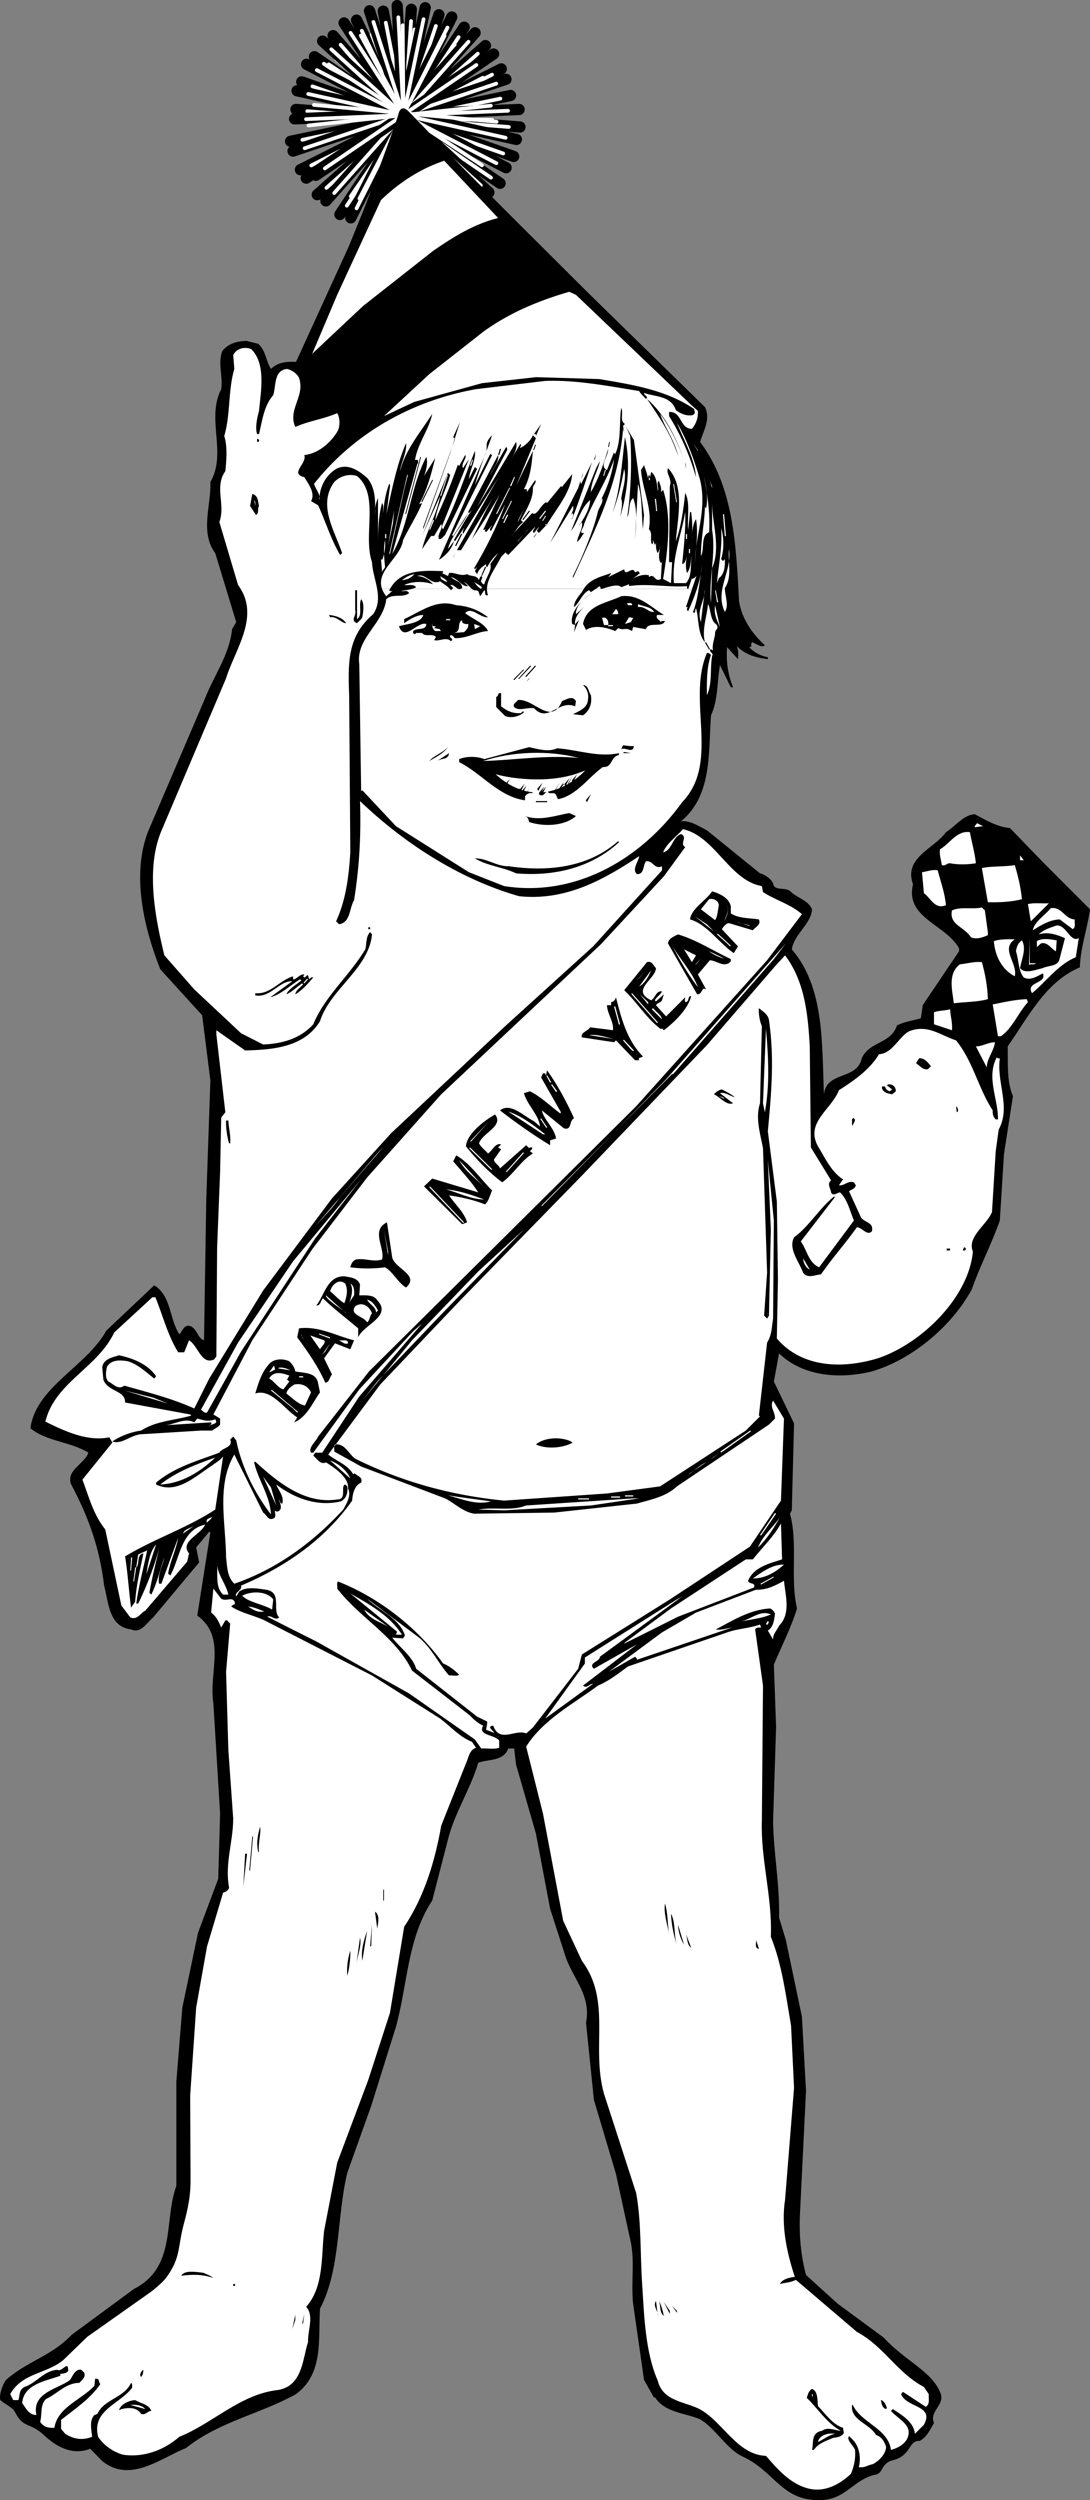 <svg xmlns="http://www.w3.org/2000/svg" width="160.23" height="367.2"><rect width="100%" height="100%" fill="#808080" stroke="none"/><path fill="none" stroke="#000" stroke-linecap="round" stroke-linejoin="round" stroke-miterlimit="10" stroke-width="1.65" d="m43.507 16.071 32.93 2.582m-32.082-6.629 31.16 10.953M46.218 8.329l27.297 18.594M48.964 5.235 70.57 30.22M52.413 2.954l14.461 29.695M56.335 1.634l6.348 32.414M60.464 1.364 58.27 34.321m6.253-32.152-10.59 31.285M68.238 3.985 49.964 31.501M71.363 6.696 46.636 28.595m27.051-18.477L44.163 24.927M75.05 14.024l-32.336 6.727"/><path fill="none" stroke="#fff" stroke-linecap="round" stroke-linejoin="round" stroke-miterlimit="10" stroke-width=".55" d="m45.167 16.329 29.633 2.32m-28.871-5.965 28.043 9.86M47.605 9.36l24.57 16.735M50.077 6.575l19.446 22.484M53.183 4.52l13.016 26.727M56.71 3.333l5.711 29.172M60.425 3.09l-1.973 29.66m5.625-28.937L54.55 31.97M67.425 5.45 50.98 30.212M70.234 7.888 47.98 27.595M72.327 10.97l-26.57 13.328m27.797-9.813-29.102 6.05m2.122-6.155 26.363 5.672M49.44 8.727l20.59 17.414M54.636 5.087l9.965 25.062M60.933 4.325 57.92 31.122m8.923-24.508L51.57 28.837m19.414-17.418L47.046 23.833m25.324-6.227-26.964-.32"/><path fill="none" stroke="#000" stroke-linecap="round" stroke-linejoin="round" stroke-miterlimit="10" stroke-width="1.65" d="m43.308 17.454 33-1.375m-32.645-2.746L75.91 20.48M45.07 9.442l29.328 15.192M47.429 6.04l24.438 22.223M50.581 3.364l17.907 27.75M54.316 1.583l10.18 31.422M58.382.825l1.762 32.98m2.363-32.671-6.77 32.328M66.413 2.493 51.566 31.997M69.84 4.813 47.91 29.51M72.558 7.934l-27.543 18.23m29.363-14.519-31.3 10.547"/><path fill="none" stroke="#fff" stroke-linecap="round" stroke-linejoin="round" stroke-miterlimit="10" stroke-width=".55" d="m44.984 17.505 29.699-1.235m-29.375-2.472 29.02 6.437m-27.754-9.937 26.39 13.675M48.695 7.24l21.992 19.995M51.53 4.825l16.118 24.98M54.894 3.227l9.16 28.278m-5.5-28.965 1.586 29.683m2.125-29.402-6.094 29.094M65.78 4.044 52.418 30.598M68.863 6.13 49.128 28.356m22.18-19.418-24.785 16.41m26.426-13.066L44.78 21.774"/><path fill="none" stroke="#000" stroke-linecap="round" stroke-linejoin="round" stroke-miterlimit="10" stroke-width="1.65" d="M71.179 8.872 46.425 25.747"/><path fill="none" stroke="#fff" stroke-linecap="round" stroke-linejoin="round" stroke-miterlimit="10" stroke-width=".55" d="m46.148 15.407 26.855 2.477M48.32 9.45l22.527 14.828M53.042 5.216l12.89 23.687M59.199 3.704l.218 26.965m5.93-25.399L52.839 29.16M70.027 9.544 47.749 24.735m24.399-9.215-26.809 2.91"/><path d="m68.214 24.817 8.528 8.524 10.007 9.957 16.887 16.5c.879 1.812-.277 3.52-.715 5.113 4.895 6.547 5.278 14.96 5.719 23.375.387 2.531 1.871 4.73 3.797 6.492-.55.438-1.266-.277-1.871-.441-.387.328.219.66-.442.715.77.824 1.707 1.265 2.75 1.484v.277c-1.703-.222-3.3-.605-4.562-1.926.219.551.273 1.32.164 1.926l-1.594-1.761c-.168 1.98.11 4.07.88 5.886h-.333l-1.594-3.246c-.441 2.473-.273 5.168-1.32 7.371-.383 5.61.164 11.77-4.398 15.563 1.32-.164 2.582.715 3.793 1.32l7.812 6.324c.77.168 1.594.828 1.922 1.43.113 1.32 1.926.441 2.64 1.32.993.883 2.586 1.266 3.083 2.532-.11 2.144-2.641 3.632-2.973 5.886 4.84 5.61 4.402 13.86 4.73 21.285.387-3.464 4.84-2.035 5.555-5.28 1.102-2.532 4.293-2.09 5.172-4.84 1.098-.551 2.363-.716 3.52-1.044l.273-1.925 5.336-7.922v-.438c-1.98-3.523-7.973-4.457-6.766-9.406-1.43-3.906 3.137-5.227 4.84-7.645 1.43-.882 2.531-2.53 4.234-2.64 1.543.824 3.247 1.867 5.172 2.035l5.004 5.168 6.766 6.766c-.383 2.918-1.43 5.668-1.485 8.527-5.058 2.09-7.699 7.48-10.613 11.605.055 2.364-.168 5.168.77 7.313l-1.32 8.527-.606 9.735c-1.211 3.464-2.914 6.652-4.125 10.117-2.914 5.39-8.8 10.344-14.688 12.047-4.671 1.156-10.117.77-13.636-2.641l-.77 4.125 2.969 6.16-.332 12.762-.274.492c1.211 4.238 0 9.57 1.043 13.918-.878 2.86-2.253 5.5-3.406 8.25l.328 9.129-.441 13.914c.055 4.457.992 9.242.883 14.137l.988 3.242 2.367 11.277.602 10.89-.88 17.93c-.163 3.192.11 6.27.88 9.13l4.676 4.234 6.738 4.953c3.164 3.437 6.957 4.895 8.277 7.973.934 1.87-1.648 2.804-.879 4.566-.55.934-.992 2.035-2.09 2.64-1.707-.109-1.183 2.145-3.933 2.833-1.707.425-1.403 1.675-2.336 2.062-3.465.66-4.567 3.738-8.25 3.793-5.777.223-6.738-4.207-11.55-6.406-2.333-1.066-4.126-4.371-6.38-5.527-2.203-.88-5.062-.934-6.492-3.192l-.11.113-1.484-2.64-1.62-11.305c-.278-3.3.245-5.91-.306-8.828l-2.199-10.117L87.3 308.4l-1.156-11.333c.77-3.847-1.758-6.324-2.914-9.406l-2.363-7.313-2.09-11.054-2.918-10.121-.274-2.364h-.879c-.714 1.922-2.918 1.54-4.402 2.09-1.152 3.903-3.465 7.313-4.453 11.274l-2.313 8.965c-3.628 5.445-3.628 12.32-5.332 18.535l-3.632 11.605-3.52 9.844c-1.594 6.601-.934 14.082-4.016 19.965-.273 4.566.551 9.515-3.52 12.543-5.222 2.914-11.273 4.015-16.167 7.918-3.742 1.484-8.195 5.226-12.32 1.925l-1.762-1.816c-2.695 1.047-5.04-.344-6.848-2.035-2.062-1.922-2.969-.852-4.261-3.438-.274-.546-1.485-1.125-1.981-1.566-.469-.191.055-2.281.742-3.105 3.137-2.75 6.602-3.438 9.625-6.602l9.16-6.738c6.27-3.188 4.344-10.008 6.215-15.125v-15.29l.88-10.89 2.308-11 2.972-7.922.274-9.57-.988-16.168c-.715-4.73 1.98-9.735-2.368-12.926l1.926-12.21-.164-.11-1.926 2.312.442 2.2-6.766 8.085c-.992.825-1.816 2.418-3.246 1.758-3.3-.383-3.3-4.015-3.961-6.433-.66-5.555-2.309-10.121-4.84-14.852-.824-2.09 1.98-3.023 2.531-4.676-2.695-1.648-6.05-1.594-8.523-3.574.77-6.05 8.25-9.074 11.164-14.355l7.04-6.653c2.53 1.594 2.198 4.895 3.683 7.203.441-.328.66-1.648 1.761-1.156.934.55.88 1.652 1.872 2.035l.328-20.68.605-17.488-1.21-9.57-6.161-6.766c-2.363-5.996-4.289-13.859-1.758-20.297l8.36-19.523c1.32-3.355 3.574-6.379 3.96-10.121l.606-1.043-3.082-10.121c-2.309-3.082-.55-7.207-.715-10.45 2.477-4.292-.66-9.296 1.594-13.64.277-1.98-.547-3.852.168-5.61.879-1.1 2.144-1.429 3.52-1.484l1.757.438c1.156 1.047 1.102 2.531 1.871 3.687.989-.992 2.309-1.101 3.684-1.047l7.742-16.925 2.367-5.825s4.77-12.808 4.907-13.496c.136-.687.55-1.511 1.511-.547.965.961 8.168 8.47 8.168 8.47"/><path fill="#fff" d="M73.222 32.02c-3.523.883-6.547 2.75-9.57 4.84l-10.285 8.086-7.207 6.766-.274.273 3.684-8.687 6.437-13.918c2.805-2.692 5.883-4.617 9.293-5.774l7.922 8.414M57.327 86.5c-.039.048-.074.118-.113.192.055.164.278.11.442.11l-.88.77a3.924 3.924 0 0 1-.616-1.071h1.167m45.379-.001c-.183 1.169-.43 2.36-.832 3.38l.164.168c.223-.168.114-.496.278-.715.441 1.539.219 3.738 1.32 5.004-.496-1.817.274-3.739.438-5.61.386.551.332 2.418 1.156 2.914.66.715-.219.77-.11 1.485-.109.77-.441 1.484-.332 2.367-.109.055-.164-.055-.273-.168-.496.387.496.55.164 1.047-.328 1.871.055 4.07-.77 5.719 0-1.868-.054-4.07.606-5.883-.164-.168-.328-.387-.605-.278-2.97 6.93 1.98 16.063-3.63 21.891-6.16 8.527-15.84 13.973-26.18 12.32l-5.171-2.035-10.723-6.765-4.949-5.278-.168.164-.273-18.699c-.551-3.742 3.574-5.941 3.96-9.516.88-.882 2.419-.164 3.356-.882-.222-.547-.773-.22-1.156-.328.504-.118 1.066-.153 1.586-.301h5.562c.059.05.114.117.164.191l.196-.191h.93a.38.38 0 0 0 .292 0h1.676c.184.164.38.246.594.191l.328.11.277.77.606-.88c.273.055-.113.934.547.715a2.72 2.72 0 0 1-.149-.906h14.223a2.743 2.743 0 0 0-.27.465c-.546.66-1.207 1.484-1.152 2.199.824-.66 1.211-2.035 2.2-2.473l.273.274.703-.465h.773l.012.027c.023-.008.05-.016.078-.027h12.691c.016.011.028.02.044.027l.011-.027h.559l-.899 2.664h.328c-.218.113-.164.277-.164.441l.164.164c.454-1.02.91-2.117 1.282-3.27h.265"/><path fill="#fff" d="M56.16 86.5c-.965-2.698 2.75-4.593 3.09-7.179.882-1.816 2.035-3.574 2.804-5.445l-.437.164c1.207-2.09 1.812-4.617 2.363-6.762l-1.649 2.637c.329-.824.606-2.035.329-2.805-2.364 4.512-2.473 9.902-5.004 14.246l3.683-13.199c.223-.11.055-.387.11-.605h-.438c.383-2.422 2.09-4.512 2.527-6.766-1.757 2.75-3.957 5.281-4.726 8.414.055-1.043 1.043-2.75.879-4.125-1.43 3.3-2.09 6.988-2.914 10.562.11-.496.328-2.75.547-4.125 0-.164.058-.332-.11-.44-.55 1.374-.824 3.19-.879 4.288-.054-.492.11-1.098-.164-1.484-.66 2.312-.605 4.894-.605 7.48v-8.195c-.332.715-.496 1.539-.442 2.476.055-1.98.11-3.96-1.152-5.445-1.266-1.101-2.863-2.199-4.566-1.32-1.649 1.043-2.422 2.75-2.477 4.566.277-.66-.492-1.543-.77-2.367 6.051-7.644 14.63-12.266 23.817-13.914l10.176-1.21c4.672-.165 9.293.769 13.804 1.483.22.442.66.77.989 1.157.496-.332-.328-.496-.274-.88 1.649.606 3.961.384 4.676 2.528.715.55 1.703.938 2.527.715l.278-.273-.114-.606c-4.125-2.805-9.074-3.574-13.968-4.398l-9.293-.278-7.922.883-9.953 2.75-4.457 2.09 6.656-6.16 7.918-6.215c3.851-2.805 8.14-4.566 12.652-5.887l.989.442 16.94 16.168.99.882c.054 1.043-.274 1.922-.88 2.637-1.816 0-1.43-2.582-3.355-2.473v.606c1.762 2.805 3.027 5.773 3.96 8.965-.218-2.805-1.761-5.336-2.804-7.977 1.32 2.145 2.586 5.5 3.41 8.414 1.043 4.457-.715 7.922-.77 12.32.055-1.757.548-4.398.165-6.597-.715 1.152-.496 2.637-.715 3.957a19.16 19.16 0 0 0 0-5.004h-.164l-.277 2.64c-.165-1.816.332-4.015-.438-5.445-.223 2.309-.66 5.282-1.375 7.094.273-3.52 1.375-8.082-1.156-10.723-.332.88.66 1.54.273 2.641l-.11 10.723v.441h.442l-.164 3.078-1.156-.605c.66-4.067 1.32-9.074 0-13.09l-.332.332c.168-.66-.164-1.102-.274-1.652-.441.277 0 .992-.164 1.488-.168-.992-.168-2.203-.992-2.805l-.164.88h-.164v.327h.164c-.055-.273.11-.605-.164-.77l-.11.333v.273c-.113-.715-.386-1.375-.605-2.035l-.441.715c.219 2.969 1.707 5.61 1.156 8.691.606.551.11 1.54.438 2.2.277-.11.113-.387.168-.606l.273.715.164-.274v-.277c0 .606-.055 1.266.277 1.762l.329-.77V80.2c-.055.773-.383 1.816.109 2.477l.168-.11v-.332l-.168 2.805c-.934.55-.879-.934-1.758-.274v-.273c-.937-.223-1.926.219-2.75.715.164-.055.988-.606 1.43-1.047l-.278-.274-.437.165c-.387-1.047-1.43.77-1.594-.442l-2.695 1.32c.328-.109.66-.437.77-.77-1.407.552-3.04.786-4.024 2.34H71.585c.02-1.581 1.336-3.179 2.075-4.702l.714-.715c-.054.219.223.273.332.437l3.957-4.125c-.054.332-.546.606-.164.883l.715-.883c0 .278-.492.496-.11.77l.11.113 1.156-1.21-.109-.11-.11.164.11.164c1.375-2.418 3.629-4.84 3.848-7.645l-1.485 1.871-.164-.109-2.035 2.473-.164-.11c-.824.442-1.32 2.09-2.035 1.594l-3.082 3.356c.66-.606.937-1.43 1.762-2.036l-.332-.273c.773-1.539 1.816-3.082 1.761-4.73 0-.442.606-.77.328-1.157l-1.207 1.762c0-.164.055-.387-.109-.441h-.332c.992-1.813 1.156-3.793 1.32-5.61l-2.476 5.172 2.918-7.043-.442-.437c-.273.714-1.101 1.539-1.87 1.867-.056-.219.331-.438 0-.547l-1.485 2.473c.277-.493 1.21-1.813.879-2.805l-5.719 9.57 4.398-8.36c0-.163.059-.386-.164-.44l-2.308 4.07c.383-.934 1.32-1.926 1.156-2.914l-4.402 8.36.109.163.441-.437c-.77 1.043-1.816 2.914-2.64 4.398l.164.164 1.598-2.363c-.278.383-.551.933-.442 1.32l5.172-8.25-6.05 10.613h.605l5.168-8.523c-1.375 2.2-2.473 4.73-3.575 6.875 1.43-2.035 2.86-4.344 4.125-6.602-.605 1.266-1.648 3.52-2.476 5.282l.441-.11c-.11.055-.218.11-.164.274l.164.164.88-1.043c-.055.273-.552.605-.165.879l2.09-3.961c-1.211 3.246-2.75 6.383-4.566 9.406l.113.164.328-.328-.328.605.328.438c.219-.715.715-1.043 1.32-1.484 0 .164-.054.386.164.441.387-.715.883-1.43 1.598-2.035l-1.156 1.594c.328.77-.606 1.98-.88 2.972-.222.055-.331-.222-.44-.332-.165-.328.386-.605 0-.879-.22.164-.274.383-.333.606-.437-.828-1.043-.442-1.757-.883-.934.387-1.871-.328-2.641-.164l-.164.441-.879-.441c.11-.055.219-.164.164-.274-2.848-.109-6.215-.269-7.809 2.614H56.16"/><path fill="#fff" d="M60.562 86.5a2.47 2.47 0 0 0 .613-.25c-.441-.55-1.21-.218-1.762-.327 1.375-.606 2.973-.551 4.239-.11-.551-.66-1.375-1.156-2.313-1.21 1.211-.497 2.035 1.429 3.356.769.484.387 1.011.644 1.43 1.129h-5.563m5.922-.001.136-.14-.441-.437c.516-.121.832.476 1.234.578h-.93m1.223-.001a.69.69 0 0 0 .235-.14c0-.933-1.102-1.043-1.653-1.594.993.164 1.653 1.485 2.532 1.32l-.606-.605c.446.184.79.742 1.168 1.02h-1.676m19.856-.001.617-.413.156.414zm.863 0c.848-.234 2.41-.835 2.89-.25l1.157-.437v.274c2.637-.442 5.883.218 8.523 0 0 .152-.046.308.122.414H88.425m12.746-.001.54-1.57c.163.332.878-.66.605-.164l-.586 1.735h-.559m1.269-.001c.348-1.081.622-2.214.755-3.382-.168.953-.293 2.156-.489 3.383h-.265"/><path fill="#fff" d="M36.921 51.27c2.2 2.145 1.43 6.16 1.153 9.078-.274 1.043-.602 2.473-.274 3.407h.274c.496-2.032.714-4.125 2.09-5.72.44-1.374.058-3.628 2.035-3.847.714.164 1.433.66 1.761 1.317.934 2.695-1.703 4.62-.55 7.207 1.925-.88 4.18-1.157 6.16-2.035.441.714.441 2.035 0 2.75-1.098 1.761-2.86 3.191-4.84 3.41.441 1.265-2.2 2.695 0 3.246.66 1.043 1.652 2.418.992 3.52l1.043.605c1.102 2.418 1.926 5.113 3.246 7.312l.274-.273c-1.043-3.246-3.63-7.04-1.153-10.45.88-.882 2.145-1.265 3.352-.882 3.355 2.808.828 8.691 2.203 12.652.11 2.531 1.812 5.223.164 7.645-3.852 3.3-3.688 7.203-3.52 12.156l.164 22.824c-.218 3.574-.66 7.04-2.09 10.121l.442.438c1.703-.274 1.484-2.364 2.2-3.52.769-4.84 1.042-9.351.878-14.574 6.488 6.215 14.684 11.496 23.375 13.969 6.82.719 12.375-2.364 17.656-5.883-.109.879-1.101 1.922-.332 2.637 1.102.058.883-1.262 1.32-1.867.993-.223 1.266 1.265 2.368.714v.606L87.19 138.997l-12.926 11.715-16.773 15.73-8.692 9.57-10.121 13.532-7.918 12.926-2.2 4.398c-3.3-1.484-6.82-2.367-10.284-3.355-.938.714-1.598-.274-2.367-.606-.497-.55-.329-1.594-.165-2.2.715-1.1 2.09-.933 3.079-.769 1.543.496 2.695 1.649 3.851 2.532l.274-.332c-1.207-1.762-3.352-2.641-5.442-3.079-.937.274-2.312.547-2.476 1.758l.164 1.817c.66 1.812 3.246 1.539 3.191 3.355l9.57 1.758.164.164c-2.476.715-5.171.773-7.37 2.203-1.54.219-2.97.77-4.235 1.594 1.32.496 2.64-.88 4.125-1.047l8.91-.547H31.2c.386-.332.828-.441 1.156-.883v-.879l-.988-.605 5.718-10.89 8.801-13.364 8.086-10.559 10.887-12.21 23.488-22.055 9.238-9.957 3.137-4.29c-.883-.55.438-1.429-.605-1.925-1.32.441-1.266 2.363-2.641 2.695.496-1.32 2.035-2.367 2.914-3.41 4.73 1.043 6.82 7.535 11.605 8.36l.165.878c1.87 1.211 4.015 1.762 5.722 3.246l-5.117 6.766-19.25 21.45-20.898 20.738-18.372 18.203-7.48 9.57c-.328.77-1.484 1.594-1.043 2.363h.328l6.766-9.293 7.918-8.527 1.32-1.152-9.238 10.722-5.446 8.25h-1.046l-.274.442c.55.441 1.047 1.375 1.871.988 1.32.828 3.41 2.258 3.242 3.851.497.934-.164 2.145-.714 3.083-4.563 4.949-9.899 8.796-16.004 10.886-1.098-1.043-1.043-2.636-1.211-3.847-.055-5.227-1.43-10.618 1.21-15.125l4.235 8.523c.496.277.715 1.211 1.484.879.551-.219.168-.77.278-1.207.11.219.273.164.441.164.77-.441.219-1.156.164-1.762.164.223.055.606.438.606.332-1.043-.547-1.926-.88-2.805 2.696 2.035 6.052 3.3 9.516 2.477.77-.387 1.043-1.266.934-2.2l-.328-.277c-.715.277.328 2.2-1.156 2.2-4.73.714-8.688-2.473-12.043-5.555l-.168.109c.605 2.64 2.312 4.84 2.476 7.648-2.363-3.082-4.289-6.875-5.113-10.89l-.441-.551-.442.441c.496 1.153-1.207 1.207-1.594 1.922-3.191 1.211-6.546 2.09-9.296 4.403v.273c3.027 1.484 5.777-1.21 8.25-2.805.55-.441 1.156-.714 1.597-1.32l-1.156 7.813c-4.234 2.75-8.965 4.289-13.254 6.875.383 2.308.55 5.058.879 7.53l.605-.878c.165-2.473.77-4.895 1.211-7.094-1.046.164-.496 1.485-1.046 2.09l-.165-.055-.273 2.09h.11l.605-3.96 1.32-.606c-.55 2.64-1.265 5.281-1.597 7.812h.277a46.497 46.497 0 0 0 3.078-8.086c-.496 2.145-1.043 4.29-1.43 6.489l.274.277c.828-1.598 1.265-3.633 1.926-5.445-.274 1.265-1.043 2.527-.77 3.847h.332l2.473-6.761c-.328 1.812-1.157 3.406-1.485 5.277l.328.277c1.434-2.586 1.543-6.656 5.118-7.48-.606 1.484-3.797 2.472-2.368 4.234l-.273 1.211-6.16 7.203c-.715.332-1.156 1.43-2.2.992l-1.32-1.761-2.363-11.164c-1.762-2.2-2.422-4.84-3.355-7.317l4.398-5.445-.441-.77c-3.188.66-6.543-.879-9.403-2.308 1.375-5.723 7.7-7.922 10.117-13.09l5.614-5.172h.437c1.102 2.695 1.817 5.61 3.356 8.086h.879l.714-1.762c1.32.77 1.817 3.688 3.688 2.805l.328-.438.11-16.003.44-11.06.165-8.026.605-.77-1.32-11.441v-.606l4.234 2.969c4.016-.11 8.637-.438 11-4.29 1.489-4.73 7.153-7.698 7.649-12.757l-.277-.332c-.66.66-.497 1.707-.715 2.531-2.364 3.907-5.938 6.875-7.645 11-1.98 2.2-4.73 2.86-7.371 2.969l-3.242-1.648-6.875-6.438-4.402-5.004c-1.375-5.664-2.805-12.926-.329-18.535l9.403-22.164c1.32-4.293 5.117-9.133 1.761-13.695l-2.75-9.243c.934-2.582-.77-5.168.88-7.48.163-1.648.331-3.629-.165-5.168.934-3.082.551-6.71 1.485-9.844l-.164-2.035c.496-.992 1.648-1.266 2.64-.883"/><path d="M100.554 67.552c-.715-1.98-1.922-4.676-3.52-6.766.66 1.98 2.2 3.96 2.641 6.215-.933-3.078-2.75-5.719-4.566-8.414 2.695 2.363 4.293 5.718 5.445 8.965m-8.687-5.282-.278.278.168 1.043-.168-.606c-.605 8.086-4.18 14.906-7.367 21.945v-.328c1.54-3.082 3.078-6.875 3.684-9.515.218-.66.824-1.32.605-1.926l-.441.715c1.156-1.98 1.925-4.29 2.199-6.434-1.043 3.188-3.188 6.27-4.399 9.516-.054.437-.386.77-.441 1.207.055.168.277.113.441.113-.386.438-.55.988-1.046 1.32.113-1.046.937-1.925.714-2.918l-.546.715c.824-1.207 1.703-2.582 1.757-3.957-1.484 1.317-1.703 3.133-2.804 4.563l3.687-9.239.547-1.046c-.219 1.32-1.32 3.027-1.32 4.566 1.156-1.98 1.87-4.18 2.531-6.324.055 1.043-1.375 2.527-.164 3.078l1.043-2.64c-.055.109.055.222.168.277.933-1.98.547-4.676.879-6.766.383.715-.278 1.871.55 2.363M62.222 77.727v-.332l4.672-12.922-.274-.277.989-2.2-1.43 4.567-3.957 11.164m16.555-13.972h-.278l1.047-1.485-.77 1.762v-.277m15.895 11.882-.164 2.09c-.222-2.199-.058-4.62-.719-6.656l-.437 8.25c.11-1.648.437-4.398-.277-6.16-.77.605-.383 1.926-.88 2.805.551-3.63.716-8.141.442-11.934l-.605-1.32 1.156 1.925 1.484 11m-24.859-4.402 2.254-4.562.273.164-5.883 11.77.164.109 2.2-3.356c-.825 1.817-2.586 3.465-2.97 5.281l.88-1.156c-.328 1.211-1.211 2.09-2.2 2.75l6.657-15.125c.824-1.648-.277-1.758 1.152-3.187-.824 2.418-1.867 4.949-2.527 7.312"/><path d="M91.152 75.966c.164-.825.437-2.145.164-2.696.164-1.43.824-2.86.441-4.398-.441 2.254-.883 4.453-1.762 6.488 1.157-3.078 1.43-7.367 1.872-11.164.878 3.797.382 8.195-.715 11.77M38.074 64.637c.058.11-.055.22-.11.274H37.8v-.438c.164-.058.219.055.274.164m51.589.273h-.109l-.164.716.11.054.163-.769"/><path fill="#fff" d="m102.59 66.231-.716-1.156.715 1.047zm0 0"/><path d="m78.777 65.352-.114-.054-.273.77.11.054.277-.77m-5.117.606-.165-.055-.273.879.164.055.274-.88m-4.731 4.399.883-1.758.328.274-4.73 9.734c-.274.164-.438.66-.88.551-.331-.715.66-1.43.329-2.2l-1.043 1.759h-.442l-1.32 1.925c.66-2.695 2.203-5.168 2.64-7.808l-2.64 5.883 3.961-9.68-.164.441.328.274c-.605 2.312-1.922 4.457-2.2 6.656a88.75 88.75 0 0 0 3.356-8.25c-.054.11.055.219.164.273l.883-1.593c.328.386-.66 1.265-.332 1.925l.879-1.32-3.957 9.844c0 .164 0 .332.164.441 1.871-3.687 3.133-7.644 4.676-11.496.164 1.375-.774 2.86-.883 4.125M87.3 67.552l.332-.88-.168.77zm-25.41-.442h-.11l-2.199 8.363.11.055 2.199-8.418"/><path fill="#fff" d="m69.535 67.552-.11-.055-.328.879.164.054.274-.878"/><path d="M84.109 76.243c-.219.055.441-.606 0-.883l-.328.442c.054-.11.714-.989.441-1.485l-3.355 5.445 4.125-8.085.714-2.2c0 .606-.605 1.098-.277 1.594l1.598-3.191c-.828 2.53-1.871 5.613-2.918 8.363m16.722-7.481c-.054.934.11-.605-.109-.769l.11.77"/><path fill="#fff" d="m89.062 69.036-.113-.055-.274.88.11.054.277-.88M59.413 71.95l.551-2.2h-.11l-2.64 11.606h.11l2.09-9.406m6.436-2.2h-.108l-1.047 3.083h.164l.992-3.082m38.391 8.414c-1.32.55-.606 2.422-1.211 3.523 0-2.695.605-5.117.605-7.812.055.277-.11.605.164.77.332-1.594 0-3.243-.328-4.731.492 2.64.934 5.281.77 8.25m-28.547-8.082-.11-.055-.605 1.32.164.055.55-1.32"/><path d="m63.652 70.52-.114-.054-1.593 3.191.109.11 1.598-3.247"/><path fill="#fff" d="m104.679 71.677-.328-1.047.328.773zm-5.609-.606-.11.055.442 2.64h.11l-.442-2.695m-24.09.606-.11-.055-1.925 3.793.109.113 1.926-3.851"/><path d="M38.074 74.317c-.274.383.058 1.043-.438 1.32l-.879-1.32.328-1.762c.934.223.825 1.211.989 1.762"/><path fill="#fff" d="m96.429 75.087.168-.055-.168-1.762h-.164l.164 1.485v.332m-58.902-.77-.168-.879.168.328zm37.73-.715-.113-.054-1.32 2.64.113.055 1.32-2.64m29.422 9.843-.164 5.117c-.383-3.355.77-7.207.164-10.726v-4.07c0 3.19 1.32 6.601 0 9.68M76.136 76.68c-.055-.273.715-1.484 1.043-2.199l-1.043 2.2M57.05 80.2l.879-5.277-.164 1.925zm0 0"/><path d="m77.894 75.087-.11-.11-.988 1.32.11.11.988-1.32"/><path fill="#fff" d="m80.261 75.087-.11-.11-.882 1.153.113.113.88-1.156m20.018 7.753c.551-.054.66-1.21.715-1.32-.164.828-.273 1.871 0 2.64.606-.769.497-1.812.715-2.804-.273 1.43.11 3.246-.879 4.29H99.07c-.328-3.848 1.101-6.985 1.652-10.45.11 2.477-.223 5.336-.441 7.645m6.159-7.313h-.163l.273 3.242.164-.054-.273-3.188m-31.735.109-.168-.054-.546 1.152.109.113.605-1.21m5.555.164-.11-.055-.44.715.109.054.441-.714m-16.445.605-.164-.055-.551 1.43.11.055.605-1.43m12.32 3.078c-.387.223 1.211-1.262 1.649-1.922l-1.649 1.922M106 82.126l.277.277.273-.277c.055 1.047-.055 2.199-.879 2.804l-.277.715c.223-2.695.828-5.222.605-8.082.442 1.317.442 3.242 0 4.563"/><path d="M78.663 78.716c-.656.77.168-.383.278-.551l-.278.55"/><path fill="#fff" d="M56.777 78.442h-.168v.606h.168v-.606"/><path d="m67.94 78.442-.163-.055-.883 1.758.168.055.879-1.758"/><path fill="#fff" d="M100.995 78.442h-.164v.715h.164v-.715m-44.386 4.84c-.11.273-.383.441-.438.77l-.164-1.926.164.11c.383-.88.492-1.868.438-2.915-.328 1.266-.055 3.465 0 3.961m44.828-2.641h-.168v.606h.168v-.606m5.113 5.719c0 1.211.66 2.477 0 3.52-1.539-3.243 1.102-5.883.606-9.239-.164 1.926.496 4.18-.606 5.72"/><path d="M66.73 81.688c-.551.715.332-.496.441-.773l-.441.773m4.73 1.594-.164-.055-.55 1.32.109.055.605-1.32"/><path fill="#fff" d="M60.902 84.325c-.387.496-.992.828-1.817.883.551-.442 1.157-.77 1.817-.883m4.84 1.156-.332-.11-.551-.331-.164-.438c.332.328.879.383 1.047.88m5.113.768c-.055.055-.164.11-.11.278-.66-.441-.605-.496-1.046-1.047.277.219.828.442 1.156.77m32.175 5.117c-.66-1.816.606-3.137.606-4.84l-.605 4.84"/><path d="M52.484 90.927c.883-.551.168-2.036.605-2.915.496.551.332 1.813.168 2.641-.113.328-.496.547-.773.879-1.098-.441 0-1.102-.274-1.926v-2.914h.274v4.235"/><path fill="#fff" d="M105.23 86.692h-.11l.274 1.758h.168l-.332-1.758"/><path d="m84.66 90.212 1.484-1.32c-.824.714-1.813 1.816-1.594 2.913.055-.273.332-.492.55-.714l-.714 1.761.164-1.047-.441-.164c-.383-1.703 1.32-3.52 2.918-4.511-.992.55-2.477 1.87-2.367 3.082m12.925.109h-.988c-.277.55.383.715.547 1.047.113-.277.441-.113.605-.168-.382 1.102-2.418 0-2.804 1.21l-1.871-.327-.164.605c-.989-.66-1.153 0-2.036-.441l-.437.441c-1.156-.496-3.027-.992-4.293-.168l-.438-.879c.493-2.804 3.575-3.078 5.61-4.07 2.586-.328 4.289 1.54 6.27 2.75"/><path fill="#fff" d="M92.91 88.727v.164h-.606l-.11-.328c.22.055.551-.113.716.164"/><path d="M71.734 90.653c-1.098.164-2.418-1.652-3.352-.605.988.824 2.86 1.484 3.352 2.64-1.54.055-3.078 1.098-4.84 1.043-.219-.164-.328-.441-.606-.441-.546.332.606.496 0 .883-.714-.715-1.757.109-2.472-.168l.273-.438c-.492-.605-1.648.055-2.035-.605h-.879c-.11.11-.164.218-.273.164-.223-.11-.168-.274-.168-.438.55-.55 1.926 0 1.926-1.047-1.375-.386-3.188 2.696-4.016.332 1.156-.332 3.246-.441 3.578-1.652-.937 0-1.98.606-2.809 1.211v-.605c2.368-1.047 4.73-3.024 7.649-2.036 1.758.11 3.297.715 4.672 1.762"/><path fill="#fff" d="M96.156 89.88c-.825.113-1.32-.88-2.368-.715v-.438c.774.383 1.872.328 2.368 1.153m9.679 2.203c-.441-.938-.933-1.926-.715-3.192l.715 3.192m-14.961-1.871h-.879l.551-.77c.274.219.328.438.328.77"/><path d="M50.89 91.532c-.715 0-1.375-1.047-2.363-.879l-.168-.332c.992.11 1.98.387 2.531 1.211"/><path fill="#fff" d="m92.745 91.368-.878.273.605-.988.602.11-.329.605m-3.355.437v.168h.715v-.168h-1.32l-.274-1.043c.66-.277 1.043.551.879 1.043m-23.816-.878v.164h.605v-.164h-.605m3.246.714c.109.551-.274.88-.606 1.211l-1.594.11c1.375-.11.442-1.54 1.32-1.871-.163.605.77.605.88.55m-5.168.332h.437l-.273.274.879.164c-.055.11.054.219.164.277h-.88c-.382-.277-.55-.883-.44-1.156 0 .164-.055.328.113.441m6.16.437-.113-.769.882.332zm0 0"/><path d="m103.8 94.337-.164.054.606 1.047.109-.113-.55-.988m-25.739 3.519-.113-.11-1.758 1.927.11.054 1.76-1.87m.716-.001-.114-.11-1.43 1.595.114.109 1.43-1.594m-1.762.551-.055-.11-1.484 1.485.11.11 1.429-1.485m.332 1.758.438-.547v.11zm9.512 1.925c.222 1.266-.219 2.313-1.153 2.973l-1.484-.168c.77-.382 2.145-.879 2.2-2.09.163-.878-.11-1.593-.716-2.199.825.055.77.992 1.153 1.485m-13.199 1.652c.824.66 1.761 1.098 2.914.988l.332-.273.109.164c-.605.55-1.758.933-2.75.55l-1.32-1.32v-1.484c.386-.113.164-.715.715-.55v1.925"/><path d="m84.66 102.973-.11.77c-2.476-1.047-3.96 2.527-6.05.273-1.044-.164-2.2.496-2.915-.164-.273-.496.328-.66.551-1.047 2.363-.218 4.895 3.907 6.488.168.606-.222 1.54-.882 2.036 0m8.527 6.598c-.168 1.156-1.156.164-1.871.442l.273-.551c.496.054 1.047.164 1.598.11m-27.337.163c-.66.938-1.815 1.488-2.75 2.035.716-.824 1.927-1.152 2.75-2.035m16.06.168c3.027.219 6.05 1.375 9.074.715v.273c-1.32.274-.88 1.871-2.364 1.762-2.09 1.484-3.906 4.234-6.601 4.727l-.274-.602c-.218-.66-1.32.164-1.156-.715-.437.219-.605.934-1.207.715-.441-.277.219-.441.164-.715l-.605.164c0-.164.054-.386-.164-.441l-.551.715c-.441-.11-.77.11-1.047.441v.606c-3.902-.551-6.379-3.961-9.68-5.61v-.441c1.047-.442 2.641-.442 3.688 0l6.598-1.762c1.265.277 2.804.77 4.125.168"/><path fill="#fff" d="M85.1 111.333c-4.565-.496-9.733.328-14.081.437 4.348-1.43 9.738-1.593 14.082-.437"/><path d="m91.59 110.618.167-.168.988.168zm-27.333 1.152 1.758-1.152c-.164 1.043-.988.66-1.758 1.152m14.52 5.887v.164h1.648v-.164h-1.648m5.883 2.199c-1.649 1.485-4.731 1.594-6.875.88-.11-.329-.11-.716-.606-.88 2.145.77 4.402-.054 6.492-.441l.989.441"/><path fill="#fff" d="M143.288 121.505v-.164l.332-.438.88.438-1.212.164m-.714.718c.277 1.54.714 2.97.882 4.563-1.21.219-2.804.219-3.796 0-.606 0-.551.441-1.211.277-.11-.773-.383-1.488-.274-2.312 1.485-.88 2.477-2.805 4.399-2.528"/><path d="M90.984 123.708c-4.012 3.683-9.403 5.058-15.125 4.562-1.922-.933-4.29-1.097-6.047-2.199 1.703-.055 3.187 1.211 5.004 1.156 5.883.88 11.77.11 16.058-3.687l.11.168"/><path fill="#fff" d="M149.945 126.348v-.718l.55.718zm-.77.715c.496 1.649.879 3.297 1.047 5.004-1.434.387-3.246.496-5.008.442l-.879-5.008c1.43-.328 3.246-.164 4.84-.438m-11.328.77c.438 1.703 1.043 3.3 1.207 5.113-1.648.715-2.309-1.152-3.242-1.758l-.277-3.082c.769-.11 1.484-.441 2.312-.273"/><path d="M107.429 133.114v1.043c1.211.77 2.75.66 4.125.879.387.828-.605 1.156-.879 1.598l-3.52-1.047c-.44 0-.824.55-1.046.883l2.367 2.527-.606.992c-2.09-1.375-3.906-4.238-6.433-4.953.164-1.594 2.418-2.805 3.242-4.125 1.102.332 2.477.937 2.75 2.203"/><path fill="#fff" d="M105.671 132.946c-.164.774-.164 1.598-.55 2.203l-2.09-1.597 1.21-1.485c.66-.164 1.376.219 1.43.88m45.867 2.366c-.164-.824-.273-1.652-.437-2.531.934-.219 2.035-.055 3.082-.11l-2.645 2.641m-45.098 0c.274-.77.934-1.707.274-2.531.77.879-.164 2.313-.273 2.531m38.773 1.594v.441c-.715.329-1.648.66-2.472.329-.993-1.594-3.247-1.813-2.805-3.957 1.262-.606 3.023-.114 4.398-.442l.442.442.437 3.187m12.762-1.871c-.055.496.219 1.102-.274 1.434l-1.925-1.434c-1.485.059-2.696.828-3.961 1.598.273-1.32 1.758-2.145 2.64-3.246 1.649-.274 2.036 1.593 3.52 1.648m-53.02 1.762-2.804-2.2 1.758 1.153zm5.278-.879c0 .218-1.207-.387-1.922-.442l1.922.442"/><path fill="#fff" d="m158.581 137.786-.441 2.809c-2.582 1.043-4.398 3.628-6.434 5.277-.992-1.703 2.254-1.375 1.594-2.914-.933.496-1.871 1.101-2.805.605-.824-.992-.714-2.586-1.156-3.851.11-.606.278-1.211.883-1.594.715 1.21-.059 2.805-.277 4.07.715.934 2.312.219 3.355 0 .824-.441 2.258-.164 2.477-1.43l.77-2.972c-1.157-.492-2.477-.988-3.852-.547.77-.77 1.761-.992 2.64-1.32 1.485-.055 1.98 2.582 3.246 1.867"/><path d="M54.41 136.47h-.274v-.278h.274v.278m53.019 4.398v.328c-.934 1.047-2.035-.11-3.078-.164l-1.762 2.09 1.211 2.2c-.715-.493-.496.773-1.32.714l-4.29-7.477c.11-.773.934-1.046 1.485-1.32 2.75.824 5.172 2.418 7.754 3.629"/><path fill="#fff" d="m107.32 138.997.109-.11-1.922-1.761-.113.113 1.598 1.43.328.328m41.855-1.043c-2.144 1.484.442 3.465 0 5.445-1.98-1.047-2.914-3.082-3.078-5.172.934-.328 2.035-.273 3.078-.273m3.082 3.519c-.222.329-.77 0-.992.274l.11-3.793v3.52h.882m2.969-1.762c-.66-.274-1.211-1.43-2.2-1.153l-.605.547v-.879c.77-.496 2.035-.273 2.914-.109l-.11 1.594M98.906 157.81l-.055-.114L79.6 177.06l.055.11 18.257-18.645 17.602-19.965-1.758 2.309-14.851 16.941m3.685-12.817c-1.43-1.871-2.696-4.016-3.794-6.16 1.153 2.09 2.969 3.906 3.793 6.16m-.879-3.683-1.156-1.872 1.762.88zm4.73-.551c-.277 0-1.593-.496-2.198-1.047l2.199 1.047"/><path fill="#fff" d="m119.035 153.684.164 14.848 2.972 4.84c-.66.496-.054 1.21 0 1.762.328.66.88 0 1.32 0 1.098 1.043 1.43 2.695 2.036 4.125l-5.117 6.875c-1.594-.715-1.758-2.532-2.696-3.797l5.008-6.489-.113-.109c-2.09 1.648-3.739 4.453-5.883 5.992-.879 1.707.715 3.52 1.32 5.172.66.988 1.926.274 2.64.274 1.704-2.473 3.52-4.454 5.278-6.93.824.055 1.485 1.32 2.2.605.331-1.32-1.044-1.265-1.594-2.035l-1.758-3.847c.328-.278.879-.333.988-.883l-.273-.438c-.938-.277-1.375.547-2.203.438l.605-.88c-1.703-1.046-2.64-3.136-3.684-4.839-1.925-3.52 1.98-5.39 3.079-8.25 2.148-1.375 4.511-2.969 5.886-5.281 1.98-.11 2.86-2.473 4.399-3.356 2.75-1.097 4.566.551 6.93 1.32 2.53 3.137 3.246 6.985 5.39 10.286-.055.55.11.992.441 1.32h.329c.058-2.969-1.758-6.16-.164-9.129.109.219.277.164.44.164-.495 3.63 1.65 7.153-.163 10.45l-.442 3.19-.55 8.966c-.88 1.98-3.684 3.629-2.805 5.773-.605 6.711-7.535 13.531-13.969 15.676-5.062 1.539-11.11 1.484-14.851-2.914l.164-8.692-.164-11.437-1.32-10.285c.495-5.446.992-10.672.163-16.336-.109-.824-.933-1.32-1.484-1.762-.055.828.11 1.871.441 2.64l-.273 11.333c-.715 2.199.055 4.508.438 6.597l.605 18.262-.441 6.324.441.442.273-.442.278-12.648-.442-10.176.883 8.856-.113 14.41c-.219 1.32-.164 2.363-.879 3.52l-1.211 10.722.168.113-2.09 2.09-12.597 8.195-7.81 1.043-15.124 1.047c-7.867-.773-15.125-2.804-21.89-6.16-.989-.715-1.485-2.258-2.97-2.09-.222.274-.054.715-.109 1.043l3.957 2.2 12.32 4.675c1.376.66 2.586 1.98 4.29 2.254l11.773-.164 12.152-1.32c2.09-.606 4.235-.989 5.887-2.528l13.527-9.078.883-.879c.055-.988-.824-1.703-.277-2.64l1.598 2.64-.442 12.047-4.566 6.762-11.77 7.758L85.538 243l-.546 2.094-6.657 8.632-.988.88c-1.543-.716-3.906 1.488-4.84-1.153-1.156.11.274.934.11 1.043l-1.157-.438c.055-.386.164-.773.164-1.21l-1.484-.715-8.965-7.04c-.55-1.816-2.363-3.081-3.52-4.566l1.594.11.278-.442c-.883-2.582-3.688-3.574-5.555-5.387l7.645 5.72c1.921 1.648 2.859 3.847 4.398 5.554.496-.055 1.102.164 1.484-.11-.55-.55-1.484-1.32-2.363-1.652-3.797-5.332-9.57-9.734-15.457-12.043-.219.274-.055.715-.11 1.043 3.301 4.293 8.637 7.098 11 12.047l8.528 6.602c.602.656 1.207 1.152 1.922 1.484-.824 1.484 1.652 1.266 2.367 2.2v1.042c-.824.277-1.762.055-2.64.113l-.934-1.32-9.68-6.766-13.64-7.644a882.054 882.054 0 0 1-7.207-3.633c.714-.273 1.101.66 1.761.113-1.101-1.046.492-3.687-1.926-4.07-1.21-.168-2.914-.496-3.96.274l-.438.714c-.332-.605.934-.879.715-1.593 6.215-2.641 12.152-6.547 16.332-12.485.055-1.047.387-2.258 1.32-2.64.278-.825-.55-.938-.879-1.32-.164-.055-.218.054-.273.109-.883-1.485-2.477-1.926-3.688-2.914l7.645-10.286 11.883-12.484 17.93-18.371 18.203-18.977 10.175-11.77 1.32-1.429c2.86 3.797 3.356 8.528 3.63 13.367m-16.883-11.936.879-.988-.551.714zm0 0"/><path d="M96.429 142.188c-.055 1.649-3.793 3.246-.715 4.73.66-.386.715-1.429 1.598-1.32-.168.497-.828.825-1.047 1.32l.164.165 1.156-1.047-.273.883c-.223.383-.66.328-.883.715l1.484 1.648 2.809-2.805c0 .22-.168.606.11.715.55-.164.218-.933.769-.879-.441 1.871-2.477 3.848-4.016 5.004l-.273-.273-.168.11c-2.145-1.595-3.356-3.798-5.387-5.72l3.352-4.125c.773-.222.937.547 1.32.88"/><path fill="#fff" d="M144.335 141.31c.496 1.757.825 3.574.88 5.44-1.595.442-3.356.387-5.005.606-.218-1.98-.933-4.289.88-5.719 1.1-.109 2.089-.44 3.245-.328m-50.379 3.575 1.758-2.368c-.219.606-.879 1.926-1.758 2.368m-.332-.884 1.211-1.374-.879 1.047zm0 0"/><path d="M44.73 143.122c0 .11-.11.164-.164.277.273.438.441-.222.715-.168l.164.606c.164-.164.332-.383.605-.274-.66.77-1.648 1.926-2.64 2.473.054-.602.769-.988 1.156-1.484l-.164-.11c-.77.496-1.489 1.266-2.313 1.594.387-.824 1.43-1.375 2.2-2.035l-.165-.164c-1.484.883-2.75 2.199-4.398 2.64l3.246-2.363c-1.98-.055-3.191 2.473-5.445 2.09v-.332c2.254.223 3.574-1.926 5.554-2.473v.438c.493.054.989-.824 1.649-.715"/><path fill="#fff" d="m45.28 143.837-.109-.11-.55.606.109.11.55-.606m47.63 2.035-.11.11 3.797 4.292.11-.113-3.797-4.29m2.367 1.653-1.211-1.488 1.21 1.156zm0 0"/><path d="M94.507 155.169c-.168.218-.773.054-.55.55h-.606l-2.805-2.917-.277.277-4.73-.715c-.274-.715.937-.937 1.21-1.488 1.102.168 2.258.277 3.356.441.164-1.21-.824-2.363-.88-3.683h.606v-.442c.383-.055.606-.328.715-.715.77 2.97 1.54 6.215 3.961 8.692"/><path fill="#fff" d="M151.1 147.192c-1.483 1.653-2.253 3.797-3.96 5.004h-.441l-.77-4.672c1.652-.332 3.3-.715 5.008-.773l.164.441m-60.664.606-.168.054.715 2.641.168-.055-.715-2.64m6.875 1.925-1.488-1.484.168-.168c.437.55 1.207.992 1.32 1.652m42.348-1.483c.054 1.042.386 1.98.277 3.077l-2.64-.879v-1.761c.714-.274 1.593-.22 2.363-.438m-27.223 15.125-.277-1.32.44-11c.384 4.453.552 8.36-.163 12.32m-22-10.727-3.852-.605c1.43-.164 2.586.387 3.852.605m2.637 1.763.113-.114-1.488-1.594-.11.11 1.156 1.32.329.277m53.187-1.32c-.164 1.32-1.156 2.308-1.21 3.683l-1.595-3.078c1.043 0 1.758-.605 2.805-.605"/><path d="m136.855 156.598-.442.438c-.77.168-1.207-.547-1.757-.879l.441-.715c.824-.11 1.375.715 1.758 1.156m-52.469 7.645c-.77.383-.277 1.816-1.484 1.484l-3.246-2.64c.273 1.375 1.816 2.531 2.09 4.125l-.88.277v.715c-2.53-1.543-4.953-3.246-7.37-5.117 1.539-1.211 3.464.824 5.003 1.597l.883.77c-.168-1.707-1.87-3.137-2.367-4.895l.879-.277c1.598.77 2.973 2.145 4.457 3.246l.11-.164-2.915-5.117.274-.606h.332c-.055.11.054.223.11.278l.163-.715c1.54 2.144 2.86 4.617 3.961 7.039"/><path fill="#fff" d="m80.425 157.919-.11.11.552.987.164-.054-.606-1.043m.715 1.321-.11.108.715 1.043.165-.109-.77-1.043"/><path d="M131.245 159.403c.329.219.442.55.442.879l-.55.441c-.606-.109-1.267-.222-1.485-.878v-.278h.437c.11.387.332.606.715.715l.332-.273-.77-.606c.22-.219.66-.164.88 0m-23.211 1.757c-.715-.163-1.485-.823-2.2-.6l1.926 1.484c-.992.383-1.98-.992-2.805-1.32.22-.278.715-.66 1.153-.715.66.328 1.32.66 1.926 1.152"/><path fill="#fff" d="m106.55 161.438-.879-.441.606.164zm0 0"/><path d="m140.816 163.25-.164.114-.114-.883c.223.168.332.442.278.77"/><path fill="#fff" d="M80.152 166.606h-.332l-5.114-3.355c1.98.66 3.684 1.98 5.446 3.355"/><path d="M70.413 167.927c.278.55.883.992 1.32 1.484.606-.328 1.102-1.648 1.927-1.316l-.438.437.438.277-1.043 1.485c0 .55.77.824.878 1.32l3.852-3.41.438.437c.054-.164.277-.109.44-.109.056.277-.163.387-.331.55l.441.329c-1.761 1.047-2.804 3.027-4.511 4.238-1.922-1.43-3.848-3.41-5.332-5.281.109-1.762 2.582-3.742 4.289-4.676 1.32 1.707-1.871 2.696-2.368 4.235"/><path fill="#fff" d="m79.546 164.243-.11.11.88 1.32.11-.11-.88-1.32"/><path d="M125.527 164.243c.383.328-.114.715-.168 1.043h-.11v-.879c.055-.11.164-.219.278-.164m-91.961.328c.054 1.102.383 2.313.273 3.356h-.164c-.328-1.043-.496-2.528-.441-3.356h.332"/><path fill="#fff" d="m69.097 167.653 2.805-2.969-2.64 2.97zm-19.25 8.359c-.828 1.266-2.312 2.75-3.523 4.125l9.132-10.726.989-1.043-6.598 7.644m19.25-7.48-.113.11 3.246 3.19.11-.109-3.243-3.191m5.277 3.52.11.109 2.531-2.805-.11-.11-2.367 2.641-.164.165"/><path d="M72.34 174.856c-.329.66-.493 1.598-1.044 2.035-1.652-.66-3.633-1.097-5.281-1.32.77 1.211 2.254 2.477 2.64 3.961l-.714.277-5.61-5.558 1.207-1.153 6.766 2.036c-.934-1.485-2.418-3.082-3.684-4.567l.442-.879c2.09 1.211 3.52 3.41 5.277 5.168"/><path fill="#fff" d="M71.46 174.692c-1.32-1.539-2.968-2.472-3.96-4.289l3.96 4.29m-36.023 23.816-5.008 8.964c-.383.11-.605-.222-.879-.441l5.445-9.844 8.086-11.937 10.008-12.043-6.765 8.691-10.887 16.61M63.21 174.25l-.11.114 5.005 5.277.11-.109-5.005-5.281m7.977 1.926c-2.09-.055-3.742-.989-5.613-1.485 1.98.164 3.796.824 5.613 1.485"/><path d="M57.656 184.704c.441 1.648 4.07 2.582 2.035 4.398-1.156-.66-1.926-2.308-3.082-2.968a20.001 20.001 0 0 1-5.114 0c.11-.442.329-.993.88-1.157 1.32-.218 2.53.442 3.796 0 .438-1.703-1.707-4.289.715-5.445l.77 5.172"/><path fill="#fff" d="m55.456 202.907-2.199 2.805 7.313-8.856 9.734-10.117 6.711-6.16-12.156 12.484-9.403 9.844m1.594-18.535-.605-3.684.605 3.133zm0 0"/><path d="M141.972 183.384c.055.109-.059.164-.113.273h-.328l.164-.437c.109-.06.218.054.277.164m-2.312.273h-.497v-.273h.497v.273"/><path fill="#fff" d="M119.035 186.462c-.606-.274-.934-.989-.989-1.649l.989 1.649"/><path d="m52.925 188.66-.11 1.599c.77 0 2.145-.164 2.641.714 2.254 2.364-2.035 3.575-2.804 5.446v-1.32c-1.817-1.54-3.578-2.86-5.172-4.403-.383.332-.328 1.102-.988 1.047 1.207-1.484 1.593-4.344 4.125-4.29.824.165 1.921.165 2.308 1.208"/><path fill="#fff" d="M50.726 188.497c.496.937.219 2.035-.11 2.914-.769-.438-1.374-1.207-2.09-1.758.22-.879 1.208-1.926 2.2-1.156m1.32 1.762-.715 1.043c.22-.438.715-1.926.164-2.805.606.387.606 1.101.551 1.762M50.89 192.9c0-.223-3.133-2.09-2.969-2.641l2.969 2.64m4.676-.441-.278.328c-.054-.934-1.043-1.207-1.316-1.922.824.273 1.152.879 1.594 1.594m-.879.442c-.387.382-.277.988-.715 1.32-.55-.938-2.64-1.047-1.762-2.368 1.047-.714 2.09 0 2.477 1.047"/><path d="m52.046 196.856-.55 1.32-2.254-.878-1.598 2.199 1.156 2.367c-.328.383-.441 1.262-.988 1.207-1.047-2.363-2.531-4.508-4.125-6.652l.273-1.32c2.914-.387 5.555 1.152 8.086 1.757"/><path fill="#fff" d="m46.929 195.868-.055.11 1.598.605.055-.164-1.598-.551m-2.527.551c.77.77-.278-.223-.114-.442l.114.442m3.242.437c.332.387-.383.883-.606 1.32l-1.43-2.035 2.036.715m3.519.442c-.492.273-1.097-.387-1.484-.551.441.332 1.484-.219 1.484.55m-3.793 1.649 1.157-1.648-.715 1.21zm0 0"/><path d="M42.53 199.938c.442.438.77.88.88 1.485 1.21.273 3.082.054 3.355 1.761l.273 1.317c-1.097 1.543-1.976 3.687-3.793 4.402l.442-.715c-1.98-1.32-3.852-4.289-6.16-3.52.383-1.265.824-2.917 1.867-4.124.715-1.047 2.203-1.047 3.137-.606"/><path fill="#fff" d="m39.562 201.587.715-1.043.164.605zm3.078-.328-1.758-.278c.164-.273 1.262-.054 1.758.278m-.11.769-.331.606.332.273-.88 1.156c-.827-.218-1.32-1.21-2.09-1.593.716-1.211 1.977-.774 2.97-.442m1.429.109v.165h.606v-.164h-.606m1.762 2.362-.883 1.927c-.933-.11-1.867-1.098-2.75-1.758.168-.66.606-.938 1.156-1.32 1.102-.223 2.036.218 2.477 1.152m-21.012 1.652-6.433-1.926 4.234 1.047zm18.977 1.32.11-.109-3.852-3.246-.11.11 3.246 2.64.606.605m-12.047.989c.55.77-.66.605-.879 1.047 0-.164.438-.278.274-.606l-7.04.442c1.594 0 3.024-1.211 4.567-.442l.437-.55c1.102.273 1.54.495 2.641.109m78.762 1.761-.114-.109-4.398 3.078.11.164 4.402-3.133"/><path d="M84.222 211.872c-1.375.77-3.797 1.047-5.445.277 1.261-1.047 3.629-1.156 5.168-.441.109.11.164.219.277.164"/><path fill="#fff" d="M104.788 214.071c-.656.55.606-.383.883-.601l-.883.601m-81.234 3.961c2.367-1.871 5.281-2.969 8.086-3.96-2.2 2.148-5.059 3.85-8.086 3.96m27.941-.879-2.968-2.64c1.152.386 2.472 1.43 2.968 2.64m49.665-.605c.44-.11 1.652-1.375 2.64-1.762l-2.64 1.762m-60.555 4.566-1.926-4.238 1.156 1.597zm31.57-.605c-2.09.605-4.289-.332-6.324-.883 2.144.332 4.234.605 6.324.883m19.692-.883v.168h1.207v-.168h-1.207m-2.036.168v.164h1.32v-.164h-1.32m-4.839.273v.164h1.593v-.164h-1.593m1.867 1.047-12.758.715-3.797-.11c2.422-.44 4.785.274 7.043-.605l15.84-1.047h.77l-7.098 1.047m27.226 1.207-.164-.11-2.199 3.247.164.055 2.2-3.192m-83.657 1.32c-.273-.66.496-.605.77-.878-.11.332-.493.55-.77.878m81.016 3.633c.605-1.652 2.144-2.918 3.191-4.402-.879 1.539-1.816 3.082-3.191 4.402"/><path fill="#fff" d="M114.964 229.032c-1.867.605-4.125 1.102-5.004 3.137.164.605 1.157.164.88.988l-11.165 4.29-7.918 3.96.11-.164 6.765-5.004 11-7.207h1.043c1.375-1.758 3.082-3.355 4.125-5.281l.164 5.281M26.91 225.24c.164-.661 1.101-.77 1.652-1.157l-1.652 1.156m-5.391 5.992c.223-1.539.496-3.355 1.43-4.398l-1.43 4.398m-2.09-2.472h-.164l-.11 1.925h.11l.164-1.925"/><path fill="#fff" d="M115.242 229.802c-1.211 1.101-2.75 2.035-4.567 2.035 1.375-.989 2.914-2.09 4.567-2.035m-81.676 4.402h-.77c-1.156-1.047-.77-2.918-.883-4.293.223 1.598 1.375 2.863 1.653 4.293m80.191-2.531-.058-.11-1.922 1.043.11.114 1.87-1.047m1.485.496c.218 2.199 1.043 4.84-.715 6.597-.278.66-.938 1.211-.883 2.036l-.77-1.32c.825-.493.938-1.595 1.047-2.473-.11-.332-.441-.66-.715-.77-3.027.164-5.668 1.867-7.976 3.078.715.164 1.594-.164 2.367-.273l-13.973 4.73c.055-.222-.164-.332-.273-.441l-3.852 2.199 7.813-5.773 5.004-2.914 8.8-3.356c1.594.055 2.86-.605 4.126-1.32"/><path fill="#fff" d="M32.519 234.81c.77.492 1.816-.497 2.035.714-.164.219-.437.164-.547.438 1.317.883 3.133 1.265 4.672 1.926l16.008 8.195 10.008 6.324c1.539 1.156 2.914 2.75 4.675 3.41l.606.88c-.992.331-1.102 1.487-1.484 2.312l-3.633 9.128c-.934 5.336-2.528 10.504-5.446 14.852l-2.09 12.648-3.187 9.844-4.566 12.156-1.926 10.012c-.438 3.739 0 8.196-2.637 11.164 1.207 1.32.219 3.41.274 5.172-.825 2.582-.825 6.434-4.399 7.04-5.558.605-9.57 4.894-14.523 6.874-2.2 1.926-5.168 3.078-8.25 2.64-1.43-.386-2.86-1.374-3.684-2.64-.988-3.906 3.192-4.785 5.004-7.207-.055-.219.11-.547-.164-.715-1.043 2.258-3.961 2.368-4.95 4.567l-.44.164c-.77.77-.438 2.199-.329 3.191-1.375.551-2.695.383-3.96-.441l-.606-.715v-1.32c1.98-1.594 4.289-3.078 5.777-5.278-.277-.222-.113-.605-.441-.773h-.332l-.11 1.047c-1.98 2.09-5.39 3.136-5.882 6.16-.829.055-1.598-.11-2.09-.879.328-1.102-.055-2.531.879-3.355 1.648-.77 2.914-2.368 4.894-2.368.387-.437.934-.77.715-1.484l-.441-.438c-.934-.167-1.317 1.043-1.649 1.485-1.648 1.32-5.664 1.812-4.95 5.168-1.155-.055-1.483-.934-2.089-1.758.219-2.805 3.52-3.246 5.61-4.016v-.277c.328-.055.824 0 1.156-.437 0-1.707-.883.273-1.598-.165-2.035.165-3.023 1.922-4.84 2.528-.824.441-.66 1.21-.879 1.926h-.77l-.44-.88c1.761-3.136 5.39-2.972 7.812-5.007l3.52-3.41 8.964-6.324c.606-.383 2.117-1.649 2.64-2.364 2.188-2.996 1.645-4.43 2.61-7.976.828-3.024.965-4.676.965-6.461l-.055-12.293.88-12.926 1.593-8.965 2.367-7.922c.383-.11.77-.328.88-.715-.661-3.574.605-6.707.605-10.171l-.715-10.122-.332-11.441.605-7.094c-.273-.11-.383-.605-.715-.441l-.605 1.047c-.328-.77-.66-1.598-1.484-2.2l.332-3.523 1.152 1.488m7.644.11L40 236.403c-1.375-.824-3.464-1.047-4.398-2.035 1.32-.715 3.629-.715 4.562.55m18.921 5.169h-.879l.164-.438-6.875-5.613c2.696 1.543 5.774 3.191 7.59 6.05m29.094 3.247c.055.715-1.812.879-.879 1.762l6.324-3.579-7.918 6.051c.551.496.934-.273 1.485-.273l-7.04 5.113 5.829-8.086v-.879l13.254-8.36 1.047-.605-12.102 8.856"/><path fill="#fff" d="M38.847 236.677c-.992.222-1.652-.274-2.367-.715.879.054 1.594.441 2.367.715m18.367 2.367c-1.265-.883-2.86-1.102-3.683-2.64l3.683 2.64m56.102-1.926c-1.375.605-2.914.715-4.403 1.043 1.489-.328 2.864-1.758 4.403-1.043m-.442 1.484h-.273l.164-.441h.273l-.164.441m-.988.442c-.332 0-.715-.055-.879.273l1.153 8.25-.165 19.692c-.218 5.828 1.54 11.164 1.32 17.214 1.65 4.07 2.2 8.579 2.97 13.036l.44 9.128-1.32 16.446c-.605 3.851.274 7.812 1.43 11.332-.824.11-1.761.273-2.199 1.043.606-.164 1.649-.219 2.363-.606l8.965 7.645c4.016 2.148 5.832 5.941 9.848 8.086l.715 1.047c-.055.66.218 1.484-.442 1.867l-3.355-2.2-.274.333c.77 2.035 4.95 1.593 3.356 4.507l-1.32 1.32c-.168-1.702-1.817-2.695-3.247-3.628l-.273.273c1.098 1.266 3.352 2.09 2.363 4.125-.496.883-1.484 1.375-2.363 1.598-.441-3.191-4.348-3.906-5.613-6.602h-.11c-.273 2.254 2.532 2.696 3.52 4.399.883.332 1.21.937 1.488 1.762-.058 1.101-1.047 2.035-1.926 2.53-.714.11-1.265.606-2.09.438.329-1.207.165-2.968-.882-4.015l-.547-.547c-.442.605.601 1.32.879 2.035.11 1.32-.164 2.473-.606 3.52-1.593 1.484-3.851 2.859-6.488 2.09-2.477-.715-4.293-2.75-5.996-4.731-4.18-.164-6.215-4.785-9.57-6.766-2.145-1.21-5.555-1.156-6.325-4.234-1.87-4.29-2.007-9.543-2.312-14.246-.297-4.633-.11-9.13-.879-13.363l-4.73-14.579c-1.926-6.875 1.156-13.64-3.247-19.523l-2.75-5.887-2.968-15.73-2.473-9.844c2.473-3.96 6.93-6.27 10.559-8.965 1.593-.66 2.968-1.758 4.398-2.805l14.578-5.003c1.54-.551 3.297-.606 4.84-1.157l.164.442"/><path d="M38.074 271.99h-.11c-.328-1.267-.054-2.587.278-3.688.164.992-.332 2.367-.168 3.687m-.879-2.258h-.11l-.441 5.008h.113l.438-5.008m-1.43 7.371.273-4.84h.278zm20.68.442h-.11v1.594h.11v-1.594m41.91 6.597c-.219-1.484-.824-3.023-.606-4.562.442 1.32.387 3.242.606 4.562m-42.899-.879-.332-2.476c.77.441.442 1.762.332 2.476m44.055 2.364c-.496-1.317-.824-3.133-.879-4.563.715 1.32.383 3.133.88 4.563m-45.102.277.277-3.355-.113 3.246zm46.144-.277c-.492-.77-.879-2.031-.879-2.914l.879 2.914m-47.297 2.367c-.222-1.484.219-3.023.715-4.398l-.715 4.398m48.343-1.926c-.605-.383-.55-1.375-.769-2.035l.77 2.035m-49.227 2.477.551-3.961c.274 1.21-.387 2.64-.55 3.96m59.179-2.312h-.11c-.55-.273-.218-.879-.327-1.32.164.441.328.883.437 1.32m-60.5 3.961c-.11-1.156.055-2.531.441-3.683.055.824-.109 2.527-.441 3.683m-19.687 44.387c-1.598-.55-3.028-.55-4.73-.332.495-.879 2.198-.547 3.245-.438.492.22.988.383 1.485.77m3.187 1.156h-.273v-.277h.273v.277m62.152 4.399c.055-.77-.77-1.375-.277-2.2l.277 2.2m.879 0c-.66-.442-.441-1.485-.715-2.2.329.606.551 1.43.715 2.2m.879-.274-.879-1.762.88 1.32zm1.047-.168-.715-1.043.715.77zm-55.109 1.653.328-1.485-.164 1.32zm-1.43.715.438-2.09v.77zm-21.891 5.995c0 .22-.054.77-.332 1.043-.328-.218 0-.878.332-1.043m99.164 5.332c1.043 1.102 2.2 2.75 3.684 3.192l.11.77c-.383.605-.934.605-1.594.714-.989.442-2.145.77-2.805 1.762h-.273c.273-.992-.223-2.531 1.484-2.805.824-.66 2.035 0 2.75 0-1.98-1.047-3.41-3.3-5.004-4.84.164-.44.219-.992.77-1.32.878.328.77 1.594.878 2.527"/><path fill="#fff" d="m119.476 352.067-.11-.164v-.273h.11v.437"/><path d="M22.234 354.102c-.547 0-.824.66-1.485.442-.66-1.047-1.925-.934-2.914-.715-.11.055-.164.164-.328.11.274-.825 1.43-1.376 2.363-1.43.77.496 2.036.605 2.364 1.593m108.133-.437-.11.164c-.605-.164-.66-.824-.773-1.32.441.054.773.714.883 1.156"/><path fill="#fff" d="m21.355 353.829-2.2-.606c.606-.054 1.649-.054 2.2.606m101.367 3.629c-.937.222-1.652.824-2.477 1.21.165-1.046 1.594-1.374 2.477-1.21M72.835 113.696c1.239.414 7.977 1.79 13.2-.55-1.375 1.515-7.012 6.187-13.2.55"/><path d="m83.449 115.153.773-1.32-.605 1.21zm-1.43.332c-.328.274.277-.277.277-.441l-.277.441m.883-.332-.114-.055-.601.715.11.114.605-.774m-6.93 1.211.438-.605v.168zm1.484.109.274-.714-.164.605zm0 0"/><path d="m81.39 116.391.77-1.32-.606 1.211zm.742-.386.77-1.317-.606 1.207zm3.985 1.515.773-.91-.605 1.211zm-2.063-2.89.77-.907-.602 1.211zm-1.098.55.77-.906-.606 1.211zm-6.601.825.77-.907-.606 1.211zm.277.277.77-.906-.606 1.207zm-2.476-.961.77-.91-.606 1.21zm5.363 1.098.77-.906-.606 1.21zm0 0"/><path d="m79.242 116.419.773-.906-.605 1.21zm-.274-.551.77-.906-.606 1.21zm0 0"/></svg>
